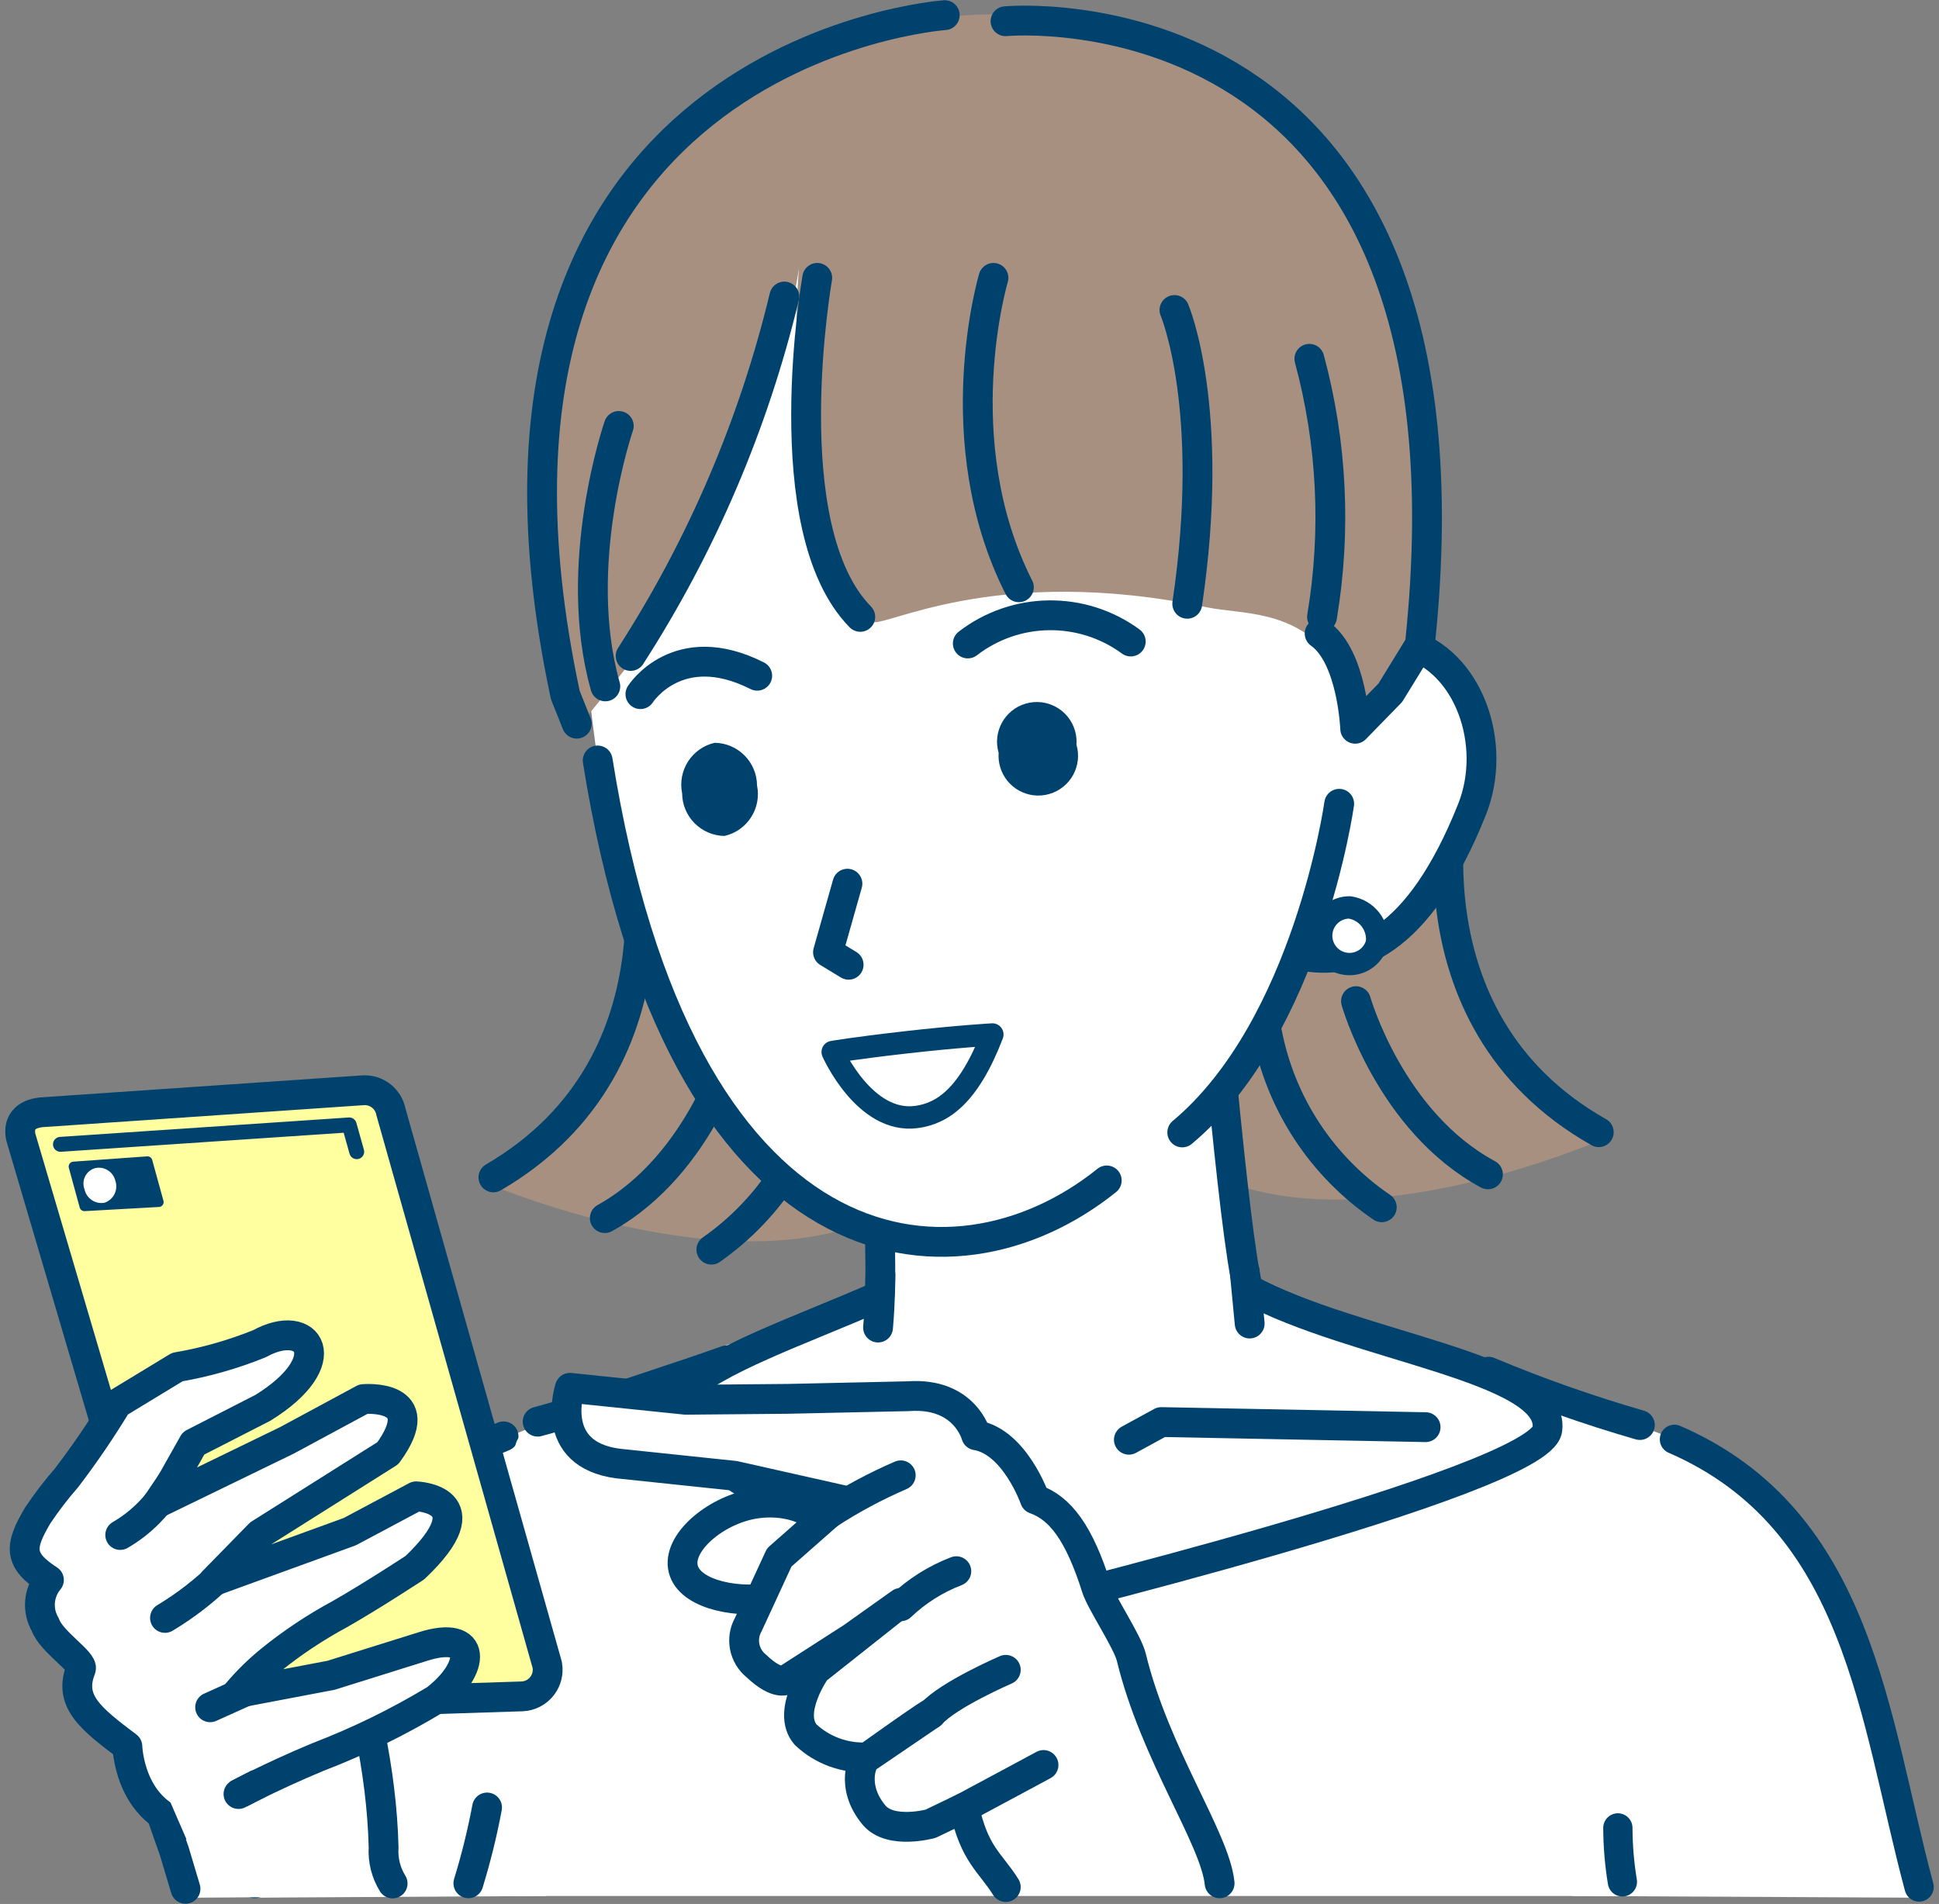 <?xml version="1.0" encoding="utf-8"?>
<!-- Generator: Adobe Illustrator 26.0.1, SVG Export Plug-In . SVG Version: 6.00 Build 0)  -->
<svg version="1.1" id="レイヤー_1" xmlns="http://www.w3.org/2000/svg" xmlns:xlink="http://www.w3.org/1999/xlink" x="0px"
	 y="0px" width="111px" height="109px" viewBox="0 0 111 109" enable-background="new 0 0 111 109" xml:space="preserve">
<rect x="0" y="0" width="111" height="109" fill="#808080" stroke="none"/>
<g id="レイヤー_2_00000176042752478219190730000011819261259344739738_">
	<g id="レイヤー_1-2">
		<path fill="#A89080" d="M83.467,43.536c0,0-2.022,7.875,1.15,14.4c1.662,3.42,3.141,5.389,7.472,7.136c0,0-21.3,9.62-27.644-2.583
			c-2.7-5.107-3.726-10.934-2.933-16.656L83.467,43.536z"/>
		<path fill="none" stroke="#00426E" stroke-width="1.707" stroke-linecap="round" stroke-linejoin="round" d="M83.388,44.632
			c0,0-3.456,13.633,8.135,20.184"/>
		<path fill="none" stroke="#00426E" stroke-width="1.707" stroke-linecap="round" stroke-linejoin="round" d="M77.625,57.315
			c0,0,1.953,6.9,7.554,9.915"/>
		<path fill="none" stroke="#00426E" stroke-width="1.707" stroke-linecap="round" stroke-linejoin="round" d="M72.527,59.091
			c0.776,4.081,3.141,7.686,6.574,10.024"/>
		<path fill="#A89080" d="M36.022,46.015c0,0,2.126,7.848-0.961,14.417c-1.617,3.441-3.069,5.429-7.377,7.233
			c0,0,21.429,9.34,27.607-2.945c2.633-5.142,3.583-10.982,2.715-16.694L36.022,46.015z"/>
		<path fill="none" stroke="#00426E" stroke-width="1.707" stroke-linecap="round" stroke-linejoin="round" d="M36.116,47.115
			c0,0,3.634,13.586-7.87,20.289"/>
		<path fill="none" stroke="#00426E" stroke-width="1.707" stroke-linecap="round" stroke-linejoin="round" d="M42.045,59.722
			c0,0-1.862,6.926-7.423,10.013"/>
		<path fill="none" stroke="#00426E" stroke-width="1.707" stroke-linecap="round" stroke-linejoin="round" d="M47.166,61.43
			c-0.723,4.091-3.04,7.728-6.443,10.111"/>
		<path fill="#FFFFFF" d="M14.583,108.639c1.436-5.822,1.578-4.947,2.586-10.843c1.138-7.751,6.673-14.135,14.183-16.362
			l-0.1,27.109L14.583,108.639z"/>
		<path fill="none" stroke="#00426E" stroke-width="1.707" stroke-linecap="round" stroke-linejoin="round" d="M28.827,82.23
			c-10.662,4.354-11.462,15.991-14.244,25.585"/>
		<path fill="none" stroke="#00426E" stroke-width="1.707" stroke-linecap="round" stroke-linejoin="round" d="M27.883,103.477
			c-0.275,1.465-0.633,2.914-1.071,4.339"/>
		<path fill="#FFFFFF" d="M28.753,108.542c0-13.985,0.219-24.648,0.831-26.046c1.171-2.672,19.773-7.857,19.773-7.857
			s18.644-2.224,23.737-0.631c5.093,1.593,22.347,8.222,22.347,8.222l-1.394,26.312H28.753z"/>
		<path fill="#FFFFFF" d="M90.021,108.542l5.42-26.312c0,0,9.239,3.6,12.356,17.073c1.593,6.885,1.166,5.138,2.064,9.339
			L90.021,108.542z"/>
		<path fill="none" stroke="#00426E" stroke-width="1.675" stroke-linecap="round" stroke-linejoin="round" d="M95.854,82.4
			c10.636,4.617,11.4,15.928,14.007,25.628"/>
		<path fill="none" stroke="#00426E" stroke-width="1.675" stroke-linecap="round" stroke-linejoin="round" d="M92.616,104.645
			c0.004,1.035,0.091,2.068,0.259,3.089"/>
		<path fill="none" stroke="#00426E" stroke-width="1.707" stroke-linecap="round" stroke-linejoin="round" d="M85.216,78.529
			c2.825,1.184,5.717,2.203,8.66,3.053"/>
		<path fill="none" stroke="#00426E" stroke-width="1.707" stroke-linecap="round" stroke-linejoin="round" d="M30.778,81.389
			c2.93-0.767,10.829-3.514,10.829-3.514"/>
		<path fill="#FFFFFF" stroke="#00426E" stroke-width="1.707" stroke-linecap="round" stroke-linejoin="round" d="M71.453,73.799
			c-0.841-3.124-2.3-20.844-2.3-20.844l-19.571,0.689c0,0,1.045,17.749,0.766,20.543c-4.645,2.035-9.336,3.6-11.467,5.627
			c-3.48,3.312,18.413,12.518,18.413,12.518s30.88-7.5,31.285-10.491C89.061,78.296,77.531,77.107,71.453,73.799z"/>
		<polyline fill="none" stroke="#00426E" stroke-width="1.707" stroke-linecap="round" stroke-linejoin="round" points="
			41.607,80.941 52.524,81.305 54.034,82.404 		"/>
		<polyline fill="none" stroke="#00426E" stroke-width="1.707" stroke-linecap="round" stroke-linejoin="round" points="
			81.61,81.704 66.479,81.411 64.624,82.424 		"/>
		<path fill="none" stroke="#00426E" stroke-width="1.707" stroke-linecap="round" stroke-linejoin="round" d="M50.401,72.975
			c0,0,0,1.513-0.136,3.026"/>
		<path fill="none" stroke="#00426E" stroke-width="1.707" stroke-linecap="round" stroke-linejoin="round" d="M71.251,72.771
			c0,0,0.147,1.488,0.288,3"/>
		<path fill="#FFFFFF" stroke="#00426E" stroke-width="1.707" stroke-linecap="round" stroke-linejoin="round" d="M73.77,42.941
			c-1.075,3.881-3.4,10.643,0.179,11.635c3.579,0.992,7.3-0.669,10.318-8.236c1.491-3.741-0.191-8.523-3.772-9.515
			C76.914,35.833,74.845,39.06,73.77,42.941z"/>
		<path fill="#FFFFFF" stroke="#00426E" stroke-width="1.28" stroke-linecap="round" stroke-linejoin="round" d="M78.827,53.967
			c-0.219,0.869-1.101,1.395-1.97,1.176s-1.395-1.101-1.176-1.97c0.182-0.72,0.83-1.225,1.572-1.225
			C78.238,52.086,78.934,52.98,78.827,53.967z"/>
		<path fill="#FFFFFF" d="M33.018,26.807c0,0-0.3,23.416,6.808,35.019c3.135,5.114,5.819,8.6,12.3,9.626
			c0,0,17.7,1.519,23.245-18.84c0,0,3.318-15.514,1.914-28.966c-0.771-7.361-6.643-21.917-26.546-19.812
			C41.644,4.796,34.208,11.715,33.018,26.807z"/>
		<path fill="none" stroke="#00426E" stroke-width="1.707" stroke-linecap="round" stroke-linejoin="round" d="M76.664,46.015
			c0,0-1.79,12.8-8.985,18.815"/>
		<path fill="none" stroke="#00426E" stroke-width="1.707" stroke-linecap="round" stroke-linejoin="round" d="M63.357,67.579
			c-8.869,7.133-24.442,5.4-29.142-24.043"/>
		<path fill="#00426E" d="M61.623,42.632c0.352,1.207-0.341,2.47-1.548,2.822s-2.47-0.341-2.822-1.548
			c-0.076-0.26-0.105-0.532-0.085-0.803c-0.352-1.207,0.341-2.47,1.548-2.822s2.47,0.341,2.822,1.548
			C61.614,42.089,61.643,42.361,61.623,42.632z"/>
		<path fill="#00426E" d="M43.337,44.966c0.268,1.309-0.559,2.593-1.862,2.891c-1.338-0.019-2.416-1.104-2.426-2.442
			c-0.268-1.309,0.559-2.593,1.862-2.891C42.249,42.543,43.327,43.628,43.337,44.966z"/>
		<path fill="none" stroke="#00426E" stroke-width="1.707" stroke-linecap="round" stroke-linejoin="round" d="M36.661,39.739
			c0,0,2.132-3.352,6.686-1.054"/>
		<path fill="none" stroke="#00426E" stroke-width="1.707" stroke-linecap="round" stroke-linejoin="round" d="M64.731,36.726
			c-2.788-2.043-6.59-1.997-9.328,0.112"/>
		<polyline fill="none" stroke="#00426E" stroke-width="1.707" stroke-linecap="round" stroke-linejoin="round" points="
			48.512,50.59 47.4,54.514 48.581,55.231 		"/>
		<path fill="#FFFFFF" stroke="#00426E" stroke-width="1.28" stroke-linecap="round" stroke-linejoin="round" d="M56.809,59.223
			c-1.362,3.553-2.875,4.521-4.331,4.722c-2.989,0.413-4.81-3.719-4.81-3.719s1.169-0.207,4.149-0.548S56.809,59.223,56.809,59.223z
			"/>
		<path fill="#A89080" d="M81.931,31.672c-0.31,5.339-1.511,5.676-1.511,5.676s-2.793,3.748-3.166,3.807
			c-0.439,0.07,0.575-1.466-1.123-3.6c-2.133-2.685-5.122-2.385-7.019-2.783c-12.3-2.581-18.621,1.293-19.229,0.811
			c-5.506-4.366-4.15-20.195-4.15-20.195s-1.426,10.77-9.636,22.5c-0.544,0.778-3.08,3.833-3.08,3.833
			c-1.387-3.382-2.247-6.957-2.548-10.6c-0.744-10.738,4.392-27.662,22.224-30C71.806-1.379,83.092,11.634,81.931,31.672z"/>
		<path fill="none" stroke="#00426E" stroke-width="1.707" stroke-linecap="round" stroke-linejoin="round" d="M67.233,17.747
			c0,0,2.393,5.623,0.732,16.818"/>
		<path fill="none" stroke="#00426E" stroke-width="1.707" stroke-linecap="round" stroke-linejoin="round" d="M36.101,37.553
			c4.07-6.315,7.045-13.272,8.8-20.577"/>
		<path fill="none" stroke="#00426E" stroke-width="1.707" stroke-linecap="round" stroke-linejoin="round" d="M35.423,24.386
			c0,0-2.742,7.929-0.771,14.909"/>
		<path fill="none" stroke="#00426E" stroke-width="1.707" stroke-linecap="round" stroke-linejoin="round" d="M56.873,15.908
			c0,0-2.79,9.323,1.454,17.713"/>
		<path fill="none" stroke="#00426E" stroke-width="1.707" stroke-linecap="round" stroke-linejoin="round" d="M74.956,20.541
			c1.302,4.815,1.549,9.855,0.725,14.774"/>
		<path fill="none" stroke="#00426E" stroke-width="1.707" stroke-linecap="round" stroke-linejoin="round" d="M54.083,0.868
			c0,0-29.589,2.047-21.721,38.923l0.655,1.639"/>
		<path fill="none" stroke="#00426E" stroke-width="1.707" stroke-linecap="round" stroke-linejoin="round" d="M57.562,1.215
			c0,0,27.79-2.611,23.721,35.689l-1.692,2.754l-2.011,2.063c0,0-0.158-4.128-2.036-5.452"/>
		<path fill="none" stroke="#00426E" stroke-width="1.707" stroke-linecap="round" stroke-linejoin="round" d="M46.784,15.908
			c0,0-2.522,14.333,2.463,19.407"/>
		<path fill="#FFFFFF" stroke="#00426E" stroke-width="1.707" stroke-linecap="round" stroke-linejoin="round" d="M39.086,89.678
			c0.209,1.5,2.786,2.12,4.96,1.815c2.174-0.305,3.768-1.765,3.558-3.26c-0.21-1.495-2.143-2.461-4.317-2.156
			C41.113,86.382,38.876,88.182,39.086,89.678z"/>
		<path fill="#FFFFFF" d="M50.041,103.915c0.942,1.12,3.236,0.489,3.236,0.489l1.923-0.925c0.122,2.368,2.021,3.578,2.915,5.007
			h11.724c0.212-2.929-3.719-8.037-5.077-13.618c-0.217-0.893-1.731-3.143-1.989-3.956c-1.01-3.194-2.09-4.578-3.528-5.091
			c0,0-1.151-3.29-3.362-3.655c0,0-0.646-2.464-3.866-2.236l-6.932,0.152l-5.837,0.052l-6.622-0.684c0,0-1.289,3.807,2.758,4.335
			l6.661,0.7l6.273,1.41l-3.709,3.266l-1.772,3.841c-0.45,0.801-0.25,1.811,0.47,2.381c1.243,1.18,1.737,0.762,1.737,0.762
			l3.9-2.882l2.89-1.287l-5.133,3.639c0,0-1.692,2.4-0.585,3.687c0.955,0.9,2.238,1.37,3.549,1.3c0,0,4.209-3.021,3.627-2.467
			l-3.627,2.467C49.42,100.581,48.624,102.23,50.041,103.915z"/>
		<path fill="none" stroke="#00426E" stroke-width="1.707" stroke-linecap="round" stroke-linejoin="round" d="M69.818,107.816
			c-0.259-2.564-3.7-7.366-5.056-12.947c-0.217-0.893-1.731-3.143-1.989-3.956c-1.01-3.194-2.09-4.578-3.528-5.091
			c0,0-1.151-3.29-3.362-3.655c0,0-0.646-2.464-3.866-2.236l-6.932,0.152l-5.837,0.052l-6.622-0.684c0,0-1.289,3.807,2.758,4.335
			l6.661,0.7l6.273,1.41l-3.709,3.266l-1.772,3.841c-0.45,0.801-0.25,1.811,0.47,2.381c1.243,1.18,1.737,0.762,1.737,0.762
			l3.742-2.407l2.778-1.975l-4.863,3.852c0,0-1.692,2.4-0.585,3.687c0.955,0.9,2.238,1.37,3.549,1.3c0,0,4.209-3.021,3.627-2.467
			l-3.627,2.467c-0.246-0.02-1.042,1.629,0.375,3.315c0.942,1.12,3.236,0.489,3.236,0.489l1.923-0.925
			c0.587,2.708,1.483,3.118,2.377,4.548"/>
		<path fill="none" stroke="#00426E" stroke-width="1.707" stroke-linecap="round" stroke-linejoin="round" d="M59.737,101.044
			c0,0-3.324,1.79-4.991,2.679"/>
		<path fill="none" stroke="#00426E" stroke-width="1.707" stroke-linecap="round" stroke-linejoin="round" d="M51.564,84.46
			c-1.429,0.618-2.804,1.353-4.11,2.2"/>
		<path fill="none" stroke="#00426E" stroke-width="1.707" stroke-linecap="round" stroke-linejoin="round" d="M54.746,89.949
			c-1.183,0.453-2.264,1.136-3.182,2.009"/>
		<path fill="none" stroke="#00426E" stroke-width="1.707" stroke-linecap="round" stroke-linejoin="round" d="M57.577,95.596
			c0,0-3.289,1.419-4.284,2.538"/>
		<path fill="#FFFFFF" d="M6.882,97.163l3.28,8.324L11,108.643l11.854-0.086c0,0-1.231-3.691-1.055-5.336
			c0.391-3.646-3.585-14.31-3.585-14.31L6.882,97.163z"/>
		<path fill="none" stroke="#00426E" stroke-width="1.707" stroke-linecap="round" stroke-linejoin="round" d="M22.476,107.826
			c-0.382-0.617-0.562-1.338-0.516-2.062c-0.218-9.042-4.4-17.782-4.385-16.853L6.882,97.163l3.1,8.835l0.637,2.133"/>
		<path fill="#FFFFA0" stroke="#00426E" stroke-width="1.707" stroke-linecap="round" stroke-linejoin="round" d="M11.978,97.691
			l17.931-0.576c0.843-0.048,1.488-0.77,1.441-1.613c-0.004-0.065-0.012-0.13-0.024-0.194l-8.944-31.647
			c-0.141-0.75-0.812-1.281-1.574-1.246L2.519,63.667c-0.934,0.044-1.513,0.5-1.331,1.419l9.377,31.8
			C10.714,97.637,11.217,97.734,11.978,97.691z"/>
		<polyline fill="none" stroke="#00426E" stroke-width="0.853" stroke-linecap="round" stroke-linejoin="round" points="
			3.46,65.512 19.991,64.4 20.421,65.934 		"/>
		<path fill="#00426E" d="M8.713,66.404l0.644,2.34c0.041,0.149-0.046,0.303-0.195,0.344c-0.019,0.005-0.039,0.008-0.059,0.01
			l-4.252,0.238c-0.13,0.009-0.249-0.075-0.286-0.2l-0.624-2.278c-0.041-0.15,0.048-0.304,0.197-0.345
			c0.017-0.005,0.035-0.008,0.053-0.009L8.423,66.2C8.556,66.19,8.678,66.276,8.713,66.404z"/>
		<path fill="#FFFFFF" d="M5.416,66.882c0.517-0.135,1.046,0.175,1.181,0.692c0.002,0.008,0.004,0.016,0.006,0.024
			c0.178,0.514-0.095,1.075-0.609,1.253c-0.008,0.003-0.017,0.006-0.026,0.008c-0.524,0.086-1.022-0.256-1.131-0.776
			c-0.18-0.474,0.058-1.004,0.532-1.184C5.384,66.892,5.4,66.887,5.416,66.882z"/>
		<path fill="#FFFFFF" stroke="#00426E" stroke-width="1.707" stroke-linecap="round" stroke-linejoin="round" d="M24.211,94.262
			l-5.258,1.646l-5.381,1.023c0.587-0.697,1.239-1.336,1.947-1.908c1.225-0.989,2.539-1.863,3.925-2.61
			c1.859-1.057,4.306-2.666,4.306-2.666c4.156-3.943,0.071-4.084,0.071-4.084l-3.8,2.024l-7.8,2.837l2.639-2.7l7.341-4.628
			c2.525-3.448-1.394-3.1-1.394-3.1l-4.385,2.365l-7.412,3.6l0.807-1.194l1.26-2.238l3.972-2.032
			c4.349-2.687,2.647-5.237-0.183-3.676c-1.519,0.616-3.1,1.066-4.716,1.342l-3.449,2.094c-0.888,1.471-1.857,2.892-2.9,4.258
			c-0.597,0.682-1.148,1.403-1.65,2.157c-1.05,1.775-1.101,2.543,0.65,3.678c-0.604,0.726-0.686,1.752-0.206,2.565
			c0.325,0.955,2.195,2.123,2.035,2.528c-0.721,1.833,0.513,2.819,2.662,4.436c0,0,0.091,3.58,3.193,4.483
			c2.474-1.472,5.049-2.765,7.707-3.871c2.34-0.898,4.595-2,6.741-3.294C27.245,95.505,27.36,93.264,24.211,94.262z"/>
		<polygon fill="#FFFFFF" points="14.939,104.585 10.858,105.719 9.118,101.712 12.712,101.333 		"/>
		
			<line fill="none" stroke="#00426E" stroke-width="1.707" stroke-linecap="round" stroke-linejoin="round" x1="13.652" y1="102.706" x2="14.679" y2="102.176"/>
		
			<line fill="none" stroke="#00426E" stroke-width="1.707" stroke-linecap="round" stroke-linejoin="round" x1="14.009" y1="96.848" x2="12.029" y2="97.74"/>
		<path fill="none" stroke="#00426E" stroke-width="1.707" stroke-linecap="round" stroke-linejoin="round" d="M12.712,90.09
			c-0.984,0.972-2.081,1.823-3.267,2.534"/>
		<path fill="none" stroke="#00426E" stroke-width="1.707" stroke-linecap="round" stroke-linejoin="round" d="M9.819,84.863
			c-0.686,1.254-1.701,2.296-2.937,3.014"/>
	</g>
</g>
</svg>
